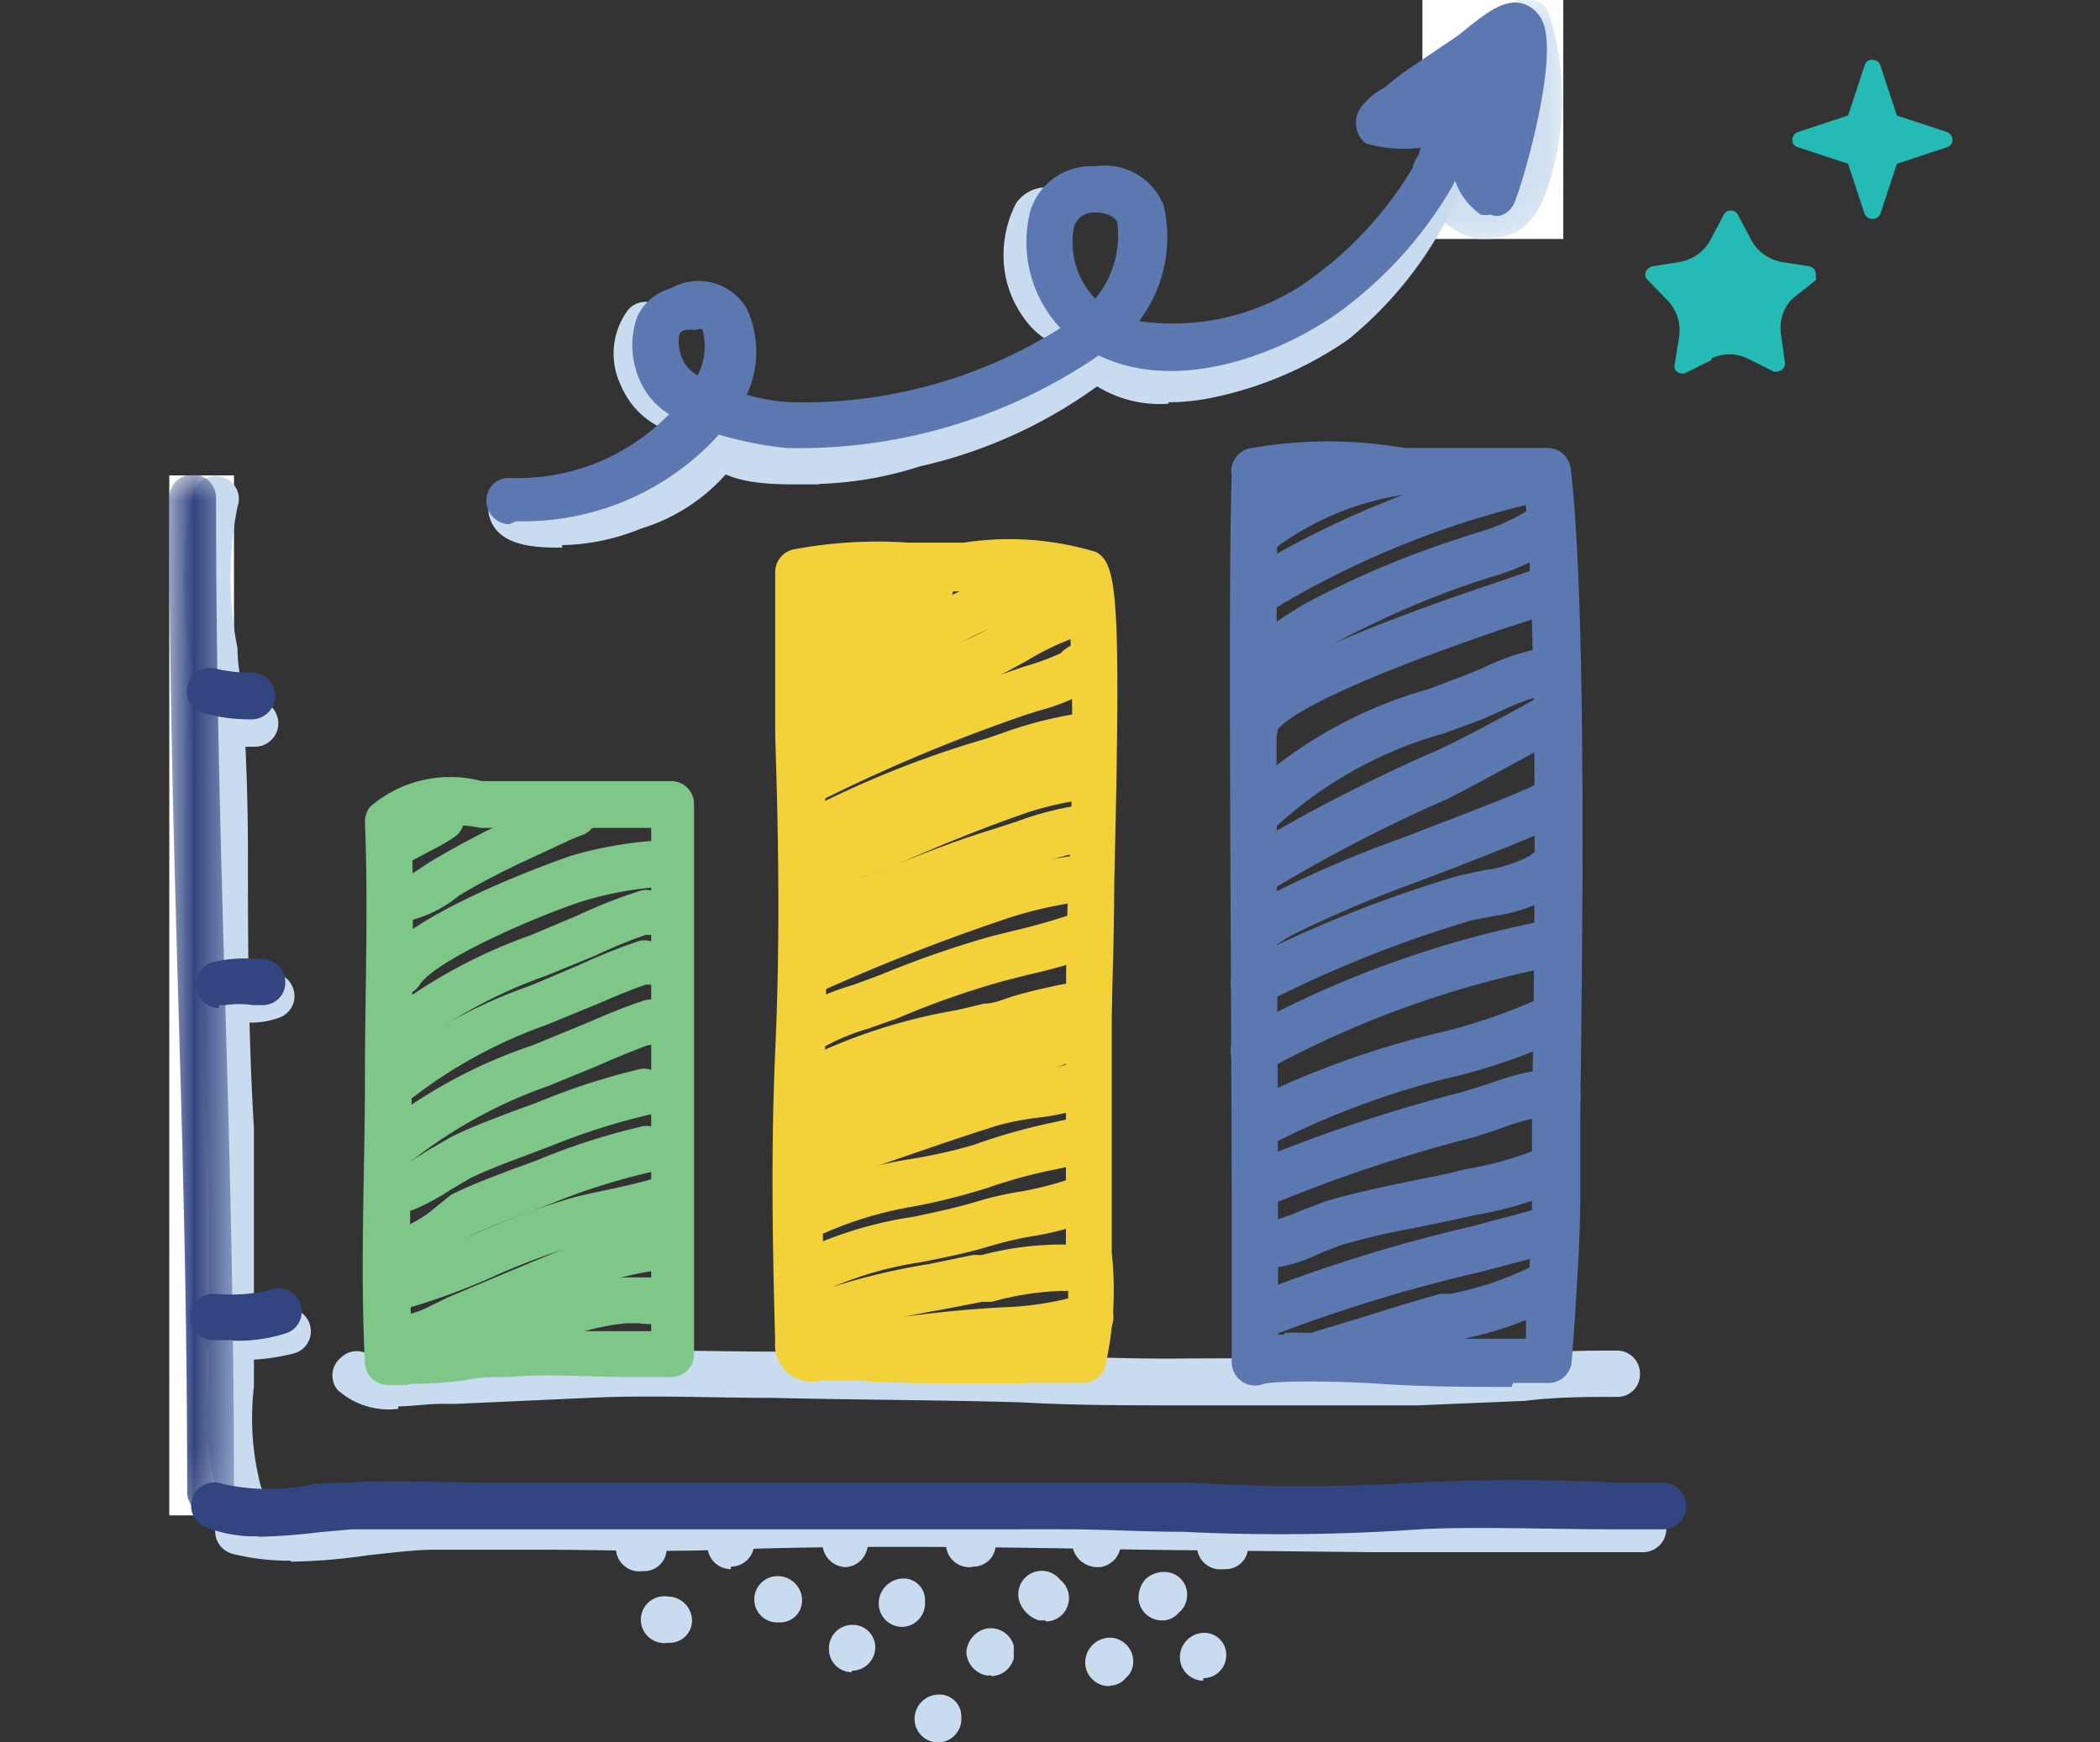 <?xml version="1.0" encoding="UTF-8"?> <svg xmlns="http://www.w3.org/2000/svg" xmlns:xlink="http://www.w3.org/1999/xlink" id="Layer_1" data-name="Layer 1" viewBox="0 0 42.18 35"><rect x="0" y="0" width="42.18" height="35" fill="#333333" stroke="none"/><defs><style>.cls-1{fill:#fff;}.cls-1,.cls-2,.cls-3,.cls-6,.cls-7,.cls-8,.cls-9{fill-rule:evenodd;}.cls-2{fill:#25bbb5;}.cls-3{fill:#c9dbef;}.cls-4{mask:url(#mask);}.cls-5{mask:url(#mask-2-2);}.cls-6{fill:#324580;}.cls-7{fill:#5b78b0;}.cls-8{fill:#f3d139;}.cls-9{fill:#7fc689;}</style><mask id="mask" x="28.57" y="0" width="2.83" height="4.8" maskUnits="userSpaceOnUse"><g id="mask-2"><polygon id="path-1" class="cls-1" points="28.57 0 31.4 0 31.4 4.8 28.57 4.8 28.57 0"></polygon></g></mask><mask id="mask-2-2" x="3.4" y="9.55" width="1.29" height="20.89" maskUnits="userSpaceOnUse"><g id="mask-4"><polygon id="path-3" class="cls-1" points="3.4 9.55 4.7 9.55 4.7 30.44 3.4 30.44 3.4 9.55"></polygon></g></mask></defs><g id="mask-4-2" data-name="mask-4"><polygon id="path-3-2" data-name="path-3" class="cls-1" points="3.4 9.55 4.7 9.55 4.7 30.44 3.4 30.44 3.4 9.55"></polygon></g><g id="mask-2-3" data-name="mask-2"><polygon id="path-1-2" data-name="path-1" class="cls-1" points="28.57 0 31.4 0 31.4 4.8 28.57 4.8 28.57 0"></polygon></g><g id="hompage-v3"><g id="home-page-refresh-v3"><g id="Group-20"><g id="measurement"><path id="Fill-1" class="cls-2" d="M34.38,7.23l-.52.26a.17.17,0,0,1-.22-.08.16.16,0,0,1,0-.1l.09-.57a.87.87,0,0,0-.23-.7l-.4-.41a.15.15,0,0,1,0-.23.19.19,0,0,1,.09-.05l.56-.09a.87.87,0,0,0,.6-.43l.27-.51a.16.16,0,0,1,.29,0l.27.51a.87.87,0,0,0,.59.43l.57.09a.16.16,0,0,1,.13.19.13.13,0,0,1,0,.09L36,6a.84.84,0,0,0-.23.7l.08.57a.16.16,0,0,1-.14.19.14.14,0,0,1-.09,0l-.52-.26a.85.85,0,0,0-.73,0"></path><path id="Fill-3" class="cls-2" d="M37.12,3.29l-1-.33a.15.15,0,0,1-.11-.2.17.17,0,0,1,.11-.11l1-.33.33-1a.16.16,0,0,1,.21-.11.15.15,0,0,1,.11.11l.33,1,1,.33a.17.17,0,0,1,.11.21.16.16,0,0,1-.11.1l-1,.33-.33,1a.17.17,0,0,1-.21.1.16.16,0,0,1-.11-.1Z"></path><path id="Fill-5" class="cls-3" d="M4.84,30.45a.47.47,0,0,1-.42-.27,5.91,5.91,0,0,1-.22-2.43c0-.33,0-.63,0-.88,0-.67,0-1.33,0-2s0-1.45-.06-2.18c-.1-2-.11-4-.11-5.52,0-1,0-2-.11-3.09,0-.3-.06-.62-.1-.95a7.87,7.87,0,0,1,.07-3.25.47.47,0,0,1,.6-.29.46.46,0,0,1,.28.59,7.29,7.29,0,0,0,0,2.84c0,.35.08.69.1,1,.08,1.1.11,2.13.11,3.16,0,1.5,0,3.48.12,5.48,0,.73,0,1.47,0,2.2s0,1.31,0,2c0,.27,0,.6,0,1a5.41,5.41,0,0,0,.14,2,.48.48,0,0,1-.23.62.45.45,0,0,1-.2,0"></path><path id="Fill-7" class="cls-3" d="M5,20.52H4.46a.47.47,0,0,1,0-.94h.26a1.76,1.76,0,0,0,.53,0,.47.47,0,0,1,.62.23.46.46,0,0,1-.23.62,1.61,1.61,0,0,1-.66.11"></path><path id="Fill-9" class="cls-3" d="M5.12,15H4.24a.47.47,0,0,1,0-.94h.88a.47.47,0,0,1,0,.94"></path><path id="Fill-11" class="cls-3" d="M4.76,27.32H4.55a.47.47,0,0,1-.45-.49.46.46,0,0,1,.49-.44,4.33,4.33,0,0,0,1.07-.1.47.47,0,0,1,.57.34.46.46,0,0,1-.34.56,4.39,4.39,0,0,1-1.13.13"></path><path id="Fill-13" class="cls-3" d="M5.84,31.35a4.65,4.65,0,0,1-1.18-.14.47.47,0,0,1-.32-.58.46.46,0,0,1,.57-.32,6.57,6.57,0,0,0,2.38,0,11,11,0,0,1,1.5-.12q1.05,0,2.1,0c1.18,0,2.4.05,3.6,0,2.81-.12,5.67-.07,8.44,0,1.55,0,3.1,0,4.65.05H33a.47.47,0,0,1,0,.94H27.58l-4.66-.05c-2.76-.05-5.61-.1-8.39,0-1.23.05-2.47,0-3.66,0-.71,0-1.44,0-2.13,0-.41,0-.86.06-1.34.11a11.72,11.72,0,0,1-1.56.13"></path><path id="Fill-15" class="cls-3" d="M8,28.3a1.54,1.54,0,0,1-1.22-.38.46.46,0,0,1,.07-.65.45.45,0,0,1,.63,0,4.91,4.91,0,0,0,1.33,0l.32,0,2.65-.12c1.26-.05,2.53,0,3.76,0,1.68,0,3.37,0,5,.09,1,0,2.08.06,3.12.05s2.23,0,3.35,0h1.47c.66,0,1.38,0,2.09-.08s1.34-.08,1.91-.08a.46.46,0,0,1,.46.47.45.45,0,0,1-.46.46c-.56,0-1.2,0-1.86.08l-2.14.09H23.66c-1.05,0-2.1,0-3.14-.06-1.69-.05-3.37-.05-5-.09-1.22,0-2.47-.06-3.7,0l-2.65.12-.28,0c-.32,0-.62.05-.89.05"></path><path id="Fill-17" class="cls-3" d="M14.68,31.52a.47.47,0,0,1-.47-.46.49.49,0,0,1,.47-.49.44.44,0,0,1,.47.44v0a.47.47,0,0,1-.47.46"></path><path id="Fill-19" class="cls-3" d="M17,31.48a.48.48,0,0,1-.48-.47.44.44,0,0,1,.44-.46h0a.46.46,0,0,1,.47.46.47.47,0,0,1-.47.47"></path><path id="Fill-21" class="cls-3" d="M19.5,31.48h0A.47.47,0,0,1,19,31a.46.46,0,0,1,.47-.46A.47.47,0,0,1,20,31a.45.45,0,0,1-.45.47"></path><path id="Fill-23" class="cls-3" d="M22.05,31.48a.52.52,0,0,1-.37-.15.53.53,0,0,1-.15-.41.47.47,0,0,1,.52-.42.58.58,0,0,1,.46.46.48.48,0,0,1-.42.52h0"></path><path id="Fill-25" class="cls-3" d="M24.58,31.52h0a.47.47,0,1,1,0-.93.49.49,0,0,1,.49.47.45.45,0,0,1-.45.46"></path><path id="Fill-27" class="cls-3" d="M15.62,32.59h0a.46.46,0,0,1-.47-.46.47.47,0,0,1,.47-.47.49.49,0,0,1,.49.47.44.44,0,0,1-.44.46"></path><path id="Fill-29" class="cls-3" d="M18.11,32.68a.47.47,0,0,1-.46-.46.5.5,0,0,1,.46-.51.43.43,0,0,1,.47.42v.09a.47.47,0,0,1-.47.46"></path><path id="Fill-31" class="cls-3" d="M21,32.55l-.13,0a.6.6,0,0,1-.39-.37.47.47,0,0,1,.81-.45.47.47,0,0,1,.16.51.46.46,0,0,1-.45.33"></path><path id="Fill-33" class="cls-3" d="M23.33,32.55a.47.47,0,0,1-.46-.42.56.56,0,0,1,.14-.41.54.54,0,0,1,.42-.14.45.45,0,0,1,.41.51.43.43,0,0,1-.16.3.44.44,0,0,1-.29.16h-.06"></path><path id="Fill-35" class="cls-3" d="M12.91,31.56h0a.47.47,0,1,1,0-.93.48.48,0,0,1,.48.47.45.45,0,0,1-.45.46"></path><path id="Fill-37" class="cls-3" d="M17.11,33.59a.46.46,0,0,1-.46-.47.47.47,0,0,1,.46-.48.45.45,0,0,1,.47.45v0a.47.47,0,0,1-.47.47"></path><path id="Fill-39" class="cls-3" d="M19.91,33.65a.25.25,0,0,1-.12,0,.5.5,0,0,1-.38-.46.52.52,0,0,1,.38-.47.48.48,0,0,1,.57.33.66.66,0,0,1,0,.14.57.57,0,0,1,0,.13.48.48,0,0,1-.45.35"></path><path id="Fill-41" class="cls-3" d="M22.27,33.87a.48.48,0,0,1-.47-.42.5.5,0,0,1,.55-.55.48.48,0,0,1,.41.52.43.43,0,0,1-.15.29.42.42,0,0,1-.3.15h0"></path><path id="Fill-43" class="cls-3" d="M18.84,35a.47.47,0,0,1-.47-.47.49.49,0,0,1,.47-.49.44.44,0,0,1,.47.44v.05a.47.47,0,0,1-.47.47"></path><path id="Fill-45" class="cls-3" d="M24.17,33.76a.47.47,0,0,1-.47-.47.49.49,0,0,1,.47-.49.44.44,0,0,1,.46.44v0a.46.46,0,0,1-.46.47"></path><path id="Fill-47" class="cls-3" d="M13.46,33h-.05a.47.47,0,1,1,0-.93.49.49,0,0,1,.49.47.45.45,0,0,1-.44.46"></path><path id="Fill-49" class="cls-3" d="M11.29,11h0c-.47,0-1.26,0-1.45-.59a.45.45,0,0,1,.29-.59.47.47,0,0,1,.55.2,2.21,2.21,0,0,0,.57,0h0a3.38,3.38,0,0,0,1.28-.27,2.76,2.76,0,0,0,1.72-1.35.47.47,0,0,1,.61-.24.45.45,0,0,1,.24.61,3.73,3.73,0,0,1-2.23,1.85,4.35,4.35,0,0,1-1.58.33"></path><path id="Fill-51" class="cls-3" d="M16.44,9.73h-.38c-.63,0-1.59,0-2-.61a.47.47,0,0,1,.08-.66.48.48,0,0,1,.66.09c.17.22,1,.24,1.31.25h.21a6,6,0,0,0,1.89-.3,8.86,8.86,0,0,0,3.69-1.81.47.47,0,1,1,.64.68,9.68,9.68,0,0,1-4.07,2,7.25,7.25,0,0,1-2,.35"></path><path id="Fill-53" class="cls-3" d="M23.47,8.11a2.41,2.41,0,0,1-1.88-.7.46.46,0,0,1,.05-.66.47.47,0,0,1,.66.06,2.13,2.13,0,0,0,1.81.3,6.25,6.25,0,0,0,2.42-1.05,6.9,6.9,0,0,0,2.24-3.42.48.48,0,0,1,.61-.27.45.45,0,0,1,.26.6,7.8,7.8,0,0,1-2.56,3.85A7.41,7.41,0,0,1,24.29,8a4.22,4.22,0,0,1-.82.08"></path><g id="Group-57"><g class="cls-4"><path id="Fill-55" class="cls-3" d="M30,4.8a1.48,1.48,0,0,1-.35,0,1.64,1.64,0,0,1-1-.77,1.08,1.08,0,0,1-.11-.85.46.46,0,0,1,.58-.3.47.47,0,0,1,.31.58.62.62,0,0,0,.41.43c.15,0,.21.06.35-.39a4.71,4.71,0,0,0,0-2.81A.48.48,0,0,1,30.5,0a.48.48,0,0,1,.61.27,5.6,5.6,0,0,1,0,3.42c-.21.72-.59,1.08-1.12,1.08"></path></g></g><path id="Fill-58" class="cls-3" d="M13.82,8.74h-.05a1.65,1.65,0,0,1-1.3-1,1.47,1.47,0,0,1,.12-1.48.45.45,0,0,1,.65-.1.47.47,0,0,1,.11.65.53.53,0,0,0,0,.54.72.72,0,0,0,.54.43.47.47,0,0,1,.42.51.46.46,0,0,1-.46.42"></path><path id="Fill-60" class="cls-3" d="M21.58,7A.5.5,0,0,1,21.34,7l-.14-.08a1.51,1.51,0,0,1-.54-.41,2.15,2.15,0,0,1-.47-1,2.27,2.27,0,0,1,.22-1.43.75.75,0,0,1,.5-.31.47.47,0,0,1,.23.9,1.7,1.7,0,0,0,0,.68,1.33,1.33,0,0,0,.28.56.65.65,0,0,0,.23.16l.19.1A.47.47,0,0,1,22,6.8a.46.46,0,0,1-.4.23"></path><g id="Group-64"><g class="cls-5"><path id="Fill-62" class="cls-6" d="M4.23,30.44A.47.47,0,0,1,3.76,30c0-3.63-.09-6.84-.18-9.94S3.4,13.68,3.4,10a.47.47,0,0,1,.94,0c0,3.66.09,6.88.18,10s.18,6.32.18,10a.47.47,0,0,1-.47.47"></path></g></g><path id="Fill-65" class="cls-6" d="M5.2,30.86a2.63,2.63,0,0,1-1.15-.22.47.47,0,0,1,.43-.83,4.2,4.2,0,0,0,1.82,0L7,29.78c.91-.05,1.83,0,2.71,0l1.59,0c2.25,0,4.5,0,6.74,0h3.39c.81,0,1.61,0,2.41,0a37.92,37.92,0,0,0,4.65,0,39,39,0,0,1,3.91,0h1a.47.47,0,0,1,0,.94l-1.07,0c-1.16,0-2.75-.06-3.81,0a39.92,39.92,0,0,1-4.76.05c-.79,0-1.58-.05-2.38-.05H18.06c-2.24,0-4.48,0-6.73,0H9.72c-.88,0-1.78,0-2.65,0l-.67.06a11.89,11.89,0,0,1-1.2.09"></path><path id="Fill-67" class="cls-7" d="M29.86,1.9a.69.69,0,0,1,.05.24A2.74,2.74,0,0,0,30,1.86l-.1,0h0m.05,2.45a.52.52,0,0,1-.21,0,1.39,1.39,0,0,1-.59-1.19l0-.17a.59.59,0,0,0,0-.13,2.76,2.76,0,0,1-1.72.06.53.53,0,0,1-.11-.7,1.36,1.36,0,0,1,.49-.42,5.39,5.39,0,0,1,.61-.46l.87-.59.15-.12c.46-.37.79-.61,1.14-.52a.65.65,0,0,1,.4.35c.35.76-.42,3.35-.57,3.67a.46.46,0,0,1-.27.24.39.39,0,0,1-.15,0"></path><path id="Fill-69" class="cls-7" d="M29.72,3.76a.47.47,0,0,1-.46-.38,2,2,0,0,1,.1-.9,2.17,2.17,0,0,0,.07-.24c0-.17.06-.34.08-.51s0-.4.09-.59a.48.48,0,0,1,.56-.36.47.47,0,0,1,.36.55,4.67,4.67,0,0,0-.08.52c0,.19-.06.39-.1.58s-.05.21-.08.31a1.28,1.28,0,0,0-.08.47.46.46,0,0,1-.37.54h-.09"></path><path id="Fill-71" class="cls-8" d="M16.7,26.81h.15l.4,0c.75,0,1.5,0,2.27.05s1.26,0,1.89,0a7.55,7.55,0,0,0,0-1.65c0-.3,0-.59,0-.87V20.68c0-.75,0-1.79.05-2.92a55.41,55.41,0,0,0,0-5.88,12.53,12.53,0,0,0-2,0l-.57,0h-.62a9.57,9.57,0,0,0-1.7,0c0,1,0,1.92,0,2.86,0,2.17.06,4.21,0,6.43-.05,1.17-.08,2.66,0,5.62h.2m3.85,1H19.5c-.77,0-1.54,0-2.3-.06l-.4,0h-.31a.74.74,0,0,1-.92-.79c-.09-3.07-.05-4.61,0-5.81.1-2.19.07-4.22,0-6.37,0-1.07,0-2.15,0-3.27a.47.47,0,0,1,.35-.45,9.11,9.11,0,0,1,2.32-.14l.65,0,.47,0a6,6,0,0,1,2.66.19c.42.25.5.85.36,6.67,0,1.12-.05,2.16-.05,2.9v3.68c0,.26,0,.54,0,.82a6.92,6.92,0,0,1-.13,2.28.47.47,0,0,1-.42.34c-.42,0-.84,0-1.26,0"></path><path id="Fill-73" class="cls-8" d="M16.24,16.15a.46.46,0,0,1-.41-.25.46.46,0,0,1,.18-.62.57.57,0,0,1,.23-.12,33.88,33.88,0,0,1,4.1-1.69l.23-.08a5.05,5.05,0,0,0,.74-.27.43.43,0,0,1,.1-.09.61.61,0,0,1,.45-.12.47.47,0,0,1,.4.35.47.47,0,0,1-.19.49,4.11,4.11,0,0,1-1.22.53l-.22.07a33.57,33.57,0,0,0-4.18,1.75.54.54,0,0,1-.21,0"></path><path id="Fill-75" class="cls-8" d="M16.26,15.42a.46.46,0,0,1-.46-.36.47.47,0,0,1,.35-.56,2.47,2.47,0,0,0,.63-.36l.4-.25c.57-.31,1.16-.57,1.72-.82l.62-.27a7,7,0,0,0,.66-.35,5.78,5.78,0,0,1,1.34-.6.47.47,0,1,1,.24.9,5.13,5.13,0,0,0-1.13.52c-.24.13-.48.27-.73.38l-.62.28a16.69,16.69,0,0,0-1.65.78,2.49,2.49,0,0,0-.32.21,3.18,3.18,0,0,1-.95.49h-.1"></path><path id="Fill-77" class="cls-8" d="M16.18,14.76a.46.46,0,0,1-.27-.09.47.47,0,0,1-.1-.66,2.89,2.89,0,0,1,1.06-.79l.29-.16.47-.28a12.89,12.89,0,0,1,1.6-.88,8.35,8.35,0,0,1,1.84-.65.47.47,0,0,1,.55.37.47.47,0,0,1-.37.55,8,8,0,0,0-1.64.58,13.1,13.1,0,0,0-1.5.83l-.47.28-.33.18a2.32,2.32,0,0,0-.75.53.49.49,0,0,1-.38.19"></path><path id="Fill-79" class="cls-8" d="M16.11,13.72a.45.45,0,0,1-.38-.19.46.46,0,0,1,.1-.65,10.44,10.44,0,0,1,2.72-1.54.45.45,0,0,1,.58.3.47.47,0,0,1-.3.59,9.2,9.2,0,0,0-2.45,1.41.45.45,0,0,1-.27.08"></path><path id="Fill-81" class="cls-8" d="M16.26,12.84A.47.47,0,0,1,16,12a4.53,4.53,0,0,1,1.23-.61.48.48,0,0,1,.58.31.46.46,0,0,1-.31.58,4,4,0,0,0-1,.5.5.5,0,0,1-.26.08"></path><path id="Fill-83" class="cls-8" d="M16.15,17.3a.47.47,0,0,1-.24-.87,20,20,0,0,1,3.89-1.59l.32-.11a8.2,8.2,0,0,1,1.69-.42.46.46,0,0,1,.52.41.46.46,0,0,1-.42.51,8.41,8.41,0,0,0-1.49.39l-.34.11a18.26,18.26,0,0,0-3.7,1.51.53.53,0,0,1-.23.06"></path><path id="Fill-85" class="cls-8" d="M16.26,18.08A.47.47,0,0,1,16,18a.45.45,0,0,1,0-.66,2.67,2.67,0,0,1,1.18-.65l.42-.17c.92-.41,1.84-.77,2.73-1.08a7.3,7.3,0,0,1,1.42-.32.46.46,0,0,1,.52.4.48.48,0,0,1-.4.53,6.5,6.5,0,0,0-1.23.27c-.87.3-1.76.66-2.66,1.06l-.48.18a2.47,2.47,0,0,0-.8.4.47.47,0,0,1-.35.16"></path><path id="Fill-87" class="cls-8" d="M16.26,19.11a.47.47,0,0,1-.28-.85,5,5,0,0,1,1.33-.64l.39-.14.46-.18c.58-.23,1.18-.46,1.81-.65l.46-.15a6.36,6.36,0,0,1,1.43-.35.47.47,0,0,1,.44.24.45.45,0,0,1,0,.5.89.89,0,0,1-.19.2.48.48,0,0,1-.51.05,8,8,0,0,0-.85.25l-.49.16c-.59.17-1.14.39-1.73.62l-.46.18-.42.15a4,4,0,0,0-1.09.52.48.48,0,0,1-.27.09"></path><path id="Fill-89" class="cls-8" d="M16.11,20a.48.48,0,0,1-.43-.28.47.47,0,0,1,.24-.62c1.1-.49,2.32-1,3.83-1.48a9.48,9.48,0,0,1,1.89-.44.47.47,0,0,1,.08.93,8.2,8.2,0,0,0-1.67.4A39.76,39.76,0,0,0,16.3,20a.65.65,0,0,1-.19,0"></path><path id="Fill-91" class="cls-8" d="M16.11,21.21a.47.47,0,0,1-.27-.85,5.29,5.29,0,0,1,1.31-.58l.54-.2a20,20,0,0,1,2.25-.78l.49-.12a12.78,12.78,0,0,0,1.23-.36.46.46,0,0,1,.6.26.47.47,0,0,1-.26.61,10.43,10.43,0,0,1-1.35.39l-.47.12a16.91,16.91,0,0,0-2.14.75l-.59.21a4.21,4.21,0,0,0-1.07.47.47.47,0,0,1-.27.08"></path><path id="Fill-93" class="cls-8" d="M16.18,22.25a.46.46,0,0,1-.4-.24.45.45,0,0,1,.17-.63,11.25,11.25,0,0,1,3.27-1.09l.55-.13c.21,0,.41-.1.62-.16a12,12,0,0,1,1.42-.31.48.48,0,0,1,.52.42.47.47,0,0,1-.41.51,10.54,10.54,0,0,0-1.28.28l-.65.17-.56.13a10.74,10.74,0,0,0-3,1,.44.44,0,0,1-.24.07"></path><path id="Fill-95" class="cls-8" d="M16.26,23.23a.46.46,0,0,1-.47-.43.47.47,0,0,1,.43-.5c.05,0,.08,0,.21-.13a1.66,1.66,0,0,1,.51-.33c.55-.2,1.11-.39,1.67-.57l.37-.13c.29-.1.6-.18.9-.26a8.42,8.42,0,0,0,1.34-.44.46.46,0,0,1,.62.22.47.47,0,0,1-.22.62,8.52,8.52,0,0,1-1.5.5c-.28.08-.57.15-.84.24l-.37.13c-.55.19-1.11.37-1.65.57a.61.61,0,0,0-.22.15,1.23,1.23,0,0,1-.75.36h0"></path><path id="Fill-97" class="cls-8" d="M16.33,23.83a.45.45,0,0,1-.44-.31.47.47,0,0,1,.29-.6l1.26-.43c.76-.27,1.52-.53,2.29-.77a6.57,6.57,0,0,1,1-.2,3.34,3.34,0,0,0,.82-.18.47.47,0,0,1,.37.86,4.68,4.68,0,0,1-1.06.25,5.54,5.54,0,0,0-.83.16c-.76.24-1.51.5-2.26.76l-1.27.44a.39.39,0,0,1-.15,0"></path><path id="Fill-99" class="cls-8" d="M16.18,24.9a.47.47,0,0,1-.41-.24A.46.46,0,0,1,16,24a8.12,8.12,0,0,1,2.24-.71A10.22,10.22,0,0,0,19.55,23,12.12,12.12,0,0,1,21,22.58l.55-.12a.47.47,0,0,1,.21.91l-.56.12a10,10,0,0,0-1.36.37,13,13,0,0,1-1.46.37,7.55,7.55,0,0,0-2,.62.42.42,0,0,1-.22,0"></path><path id="Fill-101" class="cls-8" d="M16.18,26.07a.48.48,0,0,1-.41-.25.46.46,0,0,1,.19-.63,8,8,0,0,1,2.4-.75c.42-.09.86-.18,1.28-.31a6.74,6.74,0,0,1,.89-.2,6.89,6.89,0,0,0,1-.26.47.47,0,1,1,.33.87,6.1,6.1,0,0,1-1.17.3,7.16,7.16,0,0,0-.8.19c-.46.14-.92.23-1.37.32A7.31,7.31,0,0,0,16.4,26a.43.43,0,0,1-.22.06"></path><path id="Fill-103" class="cls-8" d="M16.18,27a.47.47,0,0,1-.17-.9,13.28,13.28,0,0,1,2.66-.71l.87-.18.18,0A6.33,6.33,0,0,1,21.44,25a.46.46,0,0,1,.41.52.47.47,0,0,1-.52.41,6,6,0,0,0-1.41.22l-.19,0-.88.17a13.12,13.12,0,0,0-2.49.67.57.57,0,0,1-.18,0"></path><path id="Fill-105" class="cls-8" d="M16.59,27.6a.48.48,0,0,1-.47-.42.47.47,0,0,1,.41-.51l1.15-.15a24.57,24.57,0,0,1,2.47-.26A6.3,6.3,0,0,0,21.76,26a.47.47,0,0,1,.58.31.45.45,0,0,1-.3.58,7.23,7.23,0,0,1-1.85.32c-.79,0-1.6.14-2.39.25-.38.06-.77.11-1.16.15h-.05"></path><path id="Fill-107" class="cls-7" d="M25.8,26.77c.41,0,1,0,2,.06s2.1.07,2.85.06l0-.4c.06-.78.12-1.67.12-2.37,0-.29,0-.86,0-1.63.05-3.15.14-9.55-.14-12.53H30a17.87,17.87,0,0,1-1.88-.06,8.3,8.3,0,0,0-2.45,0c-.07,2.61,0,10.84,0,14.91,0,.82,0,1.5,0,2h.12m4.57,1.05c-.75,0-1.72,0-2.6-.06s-2.1-.07-2.38,0a.47.47,0,0,1-.64-.43c0-.36,0-1.26,0-2.47,0-4.63-.08-13.25,0-15.34A.47.47,0,0,1,25.14,9,9,9,0,0,1,28.22,9c.45,0,1.16,0,1.78,0h1.11a.47.47,0,0,1,.44.42c.33,2.82.23,9.73.19,13.05,0,.76,0,1.33,0,1.62,0,.73-.06,1.64-.11,2.44l-.06.81a.47.47,0,0,1-.44.44h-.74"></path><path id="Fill-109" class="cls-7" d="M25.18,15.08h0a.49.49,0,0,1-.44-.52c0-.52.44-1.22,5.26-2.84l.35-.12.58-.2a.47.47,0,1,1,.38.86l-.68.23-.34.11c-4.17,1.41-4.6,2-4.63,2.07a.43.43,0,0,1-.46.41"></path><path id="Fill-111" class="cls-7" d="M25.26,13.67H25.2a.47.47,0,0,1,0-.93,4.23,4.23,0,0,0,.57-.34l.4-.25a18.77,18.77,0,0,1,3.1-1.32l.36-.12a4,4,0,0,0,1.06-.46.47.47,0,0,1,.65.12.48.48,0,0,1-.12.65,4.81,4.81,0,0,1-1.3.58l-.34.11A18.65,18.65,0,0,0,26.66,13c-.1,0-.22.13-.35.21a2.25,2.25,0,0,1-1,.49"></path><path id="Fill-113" class="cls-7" d="M25.25,12.36A.47.47,0,0,1,25,11.5,19.21,19.21,0,0,1,30.6,9.2a.46.46,0,0,1,.53.39.46.46,0,0,1-.38.53,18.22,18.22,0,0,0-5.24,2.16.52.52,0,0,1-.26.08"></path><path id="Fill-115" class="cls-7" d="M25.29,11.16A.45.45,0,0,1,25,11a.46.46,0,0,1,0-.66A6.58,6.58,0,0,1,28.14,9a.46.46,0,0,1,.49.44.47.47,0,0,1-.44.5A5.76,5.76,0,0,0,25.63,11a.49.49,0,0,1-.34.14"></path><path id="Fill-117" class="cls-7" d="M25.29,16.7a.48.48,0,0,1-.3-.11.46.46,0,0,1,0-.66,8.93,8.93,0,0,1,3.71-2.09l.74-.28.34-.14A4.64,4.64,0,0,1,31.07,13a.47.47,0,1,1,.06.93,4.79,4.79,0,0,0-1,.36l-.36.16-.76.28a8.25,8.25,0,0,0-3.33,1.83.44.44,0,0,1-.35.16"></path><path id="Fill-119" class="cls-7" d="M25.26,17.92a.45.45,0,0,1-.4-.23.46.46,0,0,1,.16-.64,33.09,33.09,0,0,1,3.67-1.9c.56-.24,1.27-.63,1.79-.91l.34-.19a.47.47,0,0,1,.45.82l-.34.18c-.54.3-1.27.7-1.86,1a30.52,30.52,0,0,0-3.57,1.85.53.53,0,0,1-.24.06"></path><path id="Fill-121" class="cls-7" d="M25.21,19.1l-.14,0a.47.47,0,0,1,.08-.92l.15-.08.25-.15a23.46,23.46,0,0,1,2.59-1.11c1.47-.56,2.61-1,2.77-1.12a.48.48,0,0,1,.65.15.47.47,0,0,1-.15.64c-.26.17-1.74.75-2.93,1.2A24.09,24.09,0,0,0,26,18.76l-.2.11a1.13,1.13,0,0,1-.57.23"></path><path id="Fill-123" class="cls-7" d="M25.19,20.19a.47.47,0,0,1-.43-.27A.47.47,0,0,1,25,19.3a25.61,25.61,0,0,1,4.3-1.71l.51-.11a2.69,2.69,0,0,0,.92-.29.47.47,0,1,1,.54.76A3.22,3.22,0,0,1,30,18.4l-.45.09a24.32,24.32,0,0,0-4.13,1.65.53.53,0,0,1-.2.05"></path><path id="Fill-125" class="cls-7" d="M25.19,21.56a.47.47,0,0,1-.43-.26.47.47,0,0,1,.22-.62,20.84,20.84,0,0,1,6.12-2.2.47.47,0,1,1,.12.93,20,20,0,0,0-5.83,2.11.51.51,0,0,1-.2,0"></path><path id="Fill-127" class="cls-7" d="M25.3,23a.46.46,0,0,1-.2-.88,17.87,17.87,0,0,1,3.7-1.35,11.25,11.25,0,0,0,2-.66.47.47,0,0,1,.63.21.45.45,0,0,1-.21.62,11.73,11.73,0,0,1-2.19.73A16.53,16.53,0,0,0,25.51,23a.52.52,0,0,1-.21,0"></path><path id="Fill-129" class="cls-7" d="M25.3,24.25a.47.47,0,0,1-.17-.9,31.73,31.73,0,0,1,4.26-1.42l.42-.13c.72-.25,1.23-.4,1.6-.23a.47.47,0,1,1-.38.85,4.94,4.94,0,0,0-.92.26l-.49.16a30,30,0,0,0-4.14,1.38.57.57,0,0,1-.18,0"></path><path id="Fill-131" class="cls-7" d="M25.44,25.51h0A.46.46,0,0,1,25,25a.48.48,0,0,1,.48-.46,3.56,3.56,0,0,0,.67-.23l.48-.18c.53-.16,1.07-.27,1.59-.38l.83-.17.37-.09a7.14,7.14,0,0,0,1.55-.44.48.48,0,0,1,.64.17.47.47,0,0,1-.17.64,7.55,7.55,0,0,1-1.82.55l-.36.08-.86.18a13.51,13.51,0,0,0-1.49.35l-.41.16a3,3,0,0,1-1,.3"></path><path id="Fill-133" class="cls-7" d="M25.28,26.91a.46.46,0,0,1-.17-.89,31.59,31.59,0,0,1,4.47-1.39L31,24.25a.46.46,0,0,1,.57.32.47.47,0,0,1-.32.58l-1.47.39a31.38,31.38,0,0,0-4.36,1.34.52.52,0,0,1-.18,0"></path><path id="Fill-135" class="cls-7" d="M26.57,27.66a.48.48,0,0,1-.45-.35.47.47,0,0,1,.32-.57l1.06-.32c.49-.16,1-.31,1.43-.43l.2,0a6.34,6.34,0,0,0,1.69-.58.46.46,0,0,1,.65.12.47.47,0,0,1-.12.65,6.76,6.76,0,0,1-2,.72l-.2,0c-.42.11-.9.26-1.38.41l-1.08.33-.13,0"></path><path id="Fill-137" class="cls-9" d="M8.27,16.7c.05,1.65,0,3.33,0,4.95s-.08,3.5,0,5.24a7.82,7.82,0,0,0,1-.07c.29,0,.6-.06,1-.08.81,0,1.61,0,2.38,0l.43,0c0-1.86,0-3.38,0-5s0-3.14,0-5.11l-1.27,0-1.82,0-.34,0a2.36,2.36,0,0,0-1.3.09M8.2,27.82H7.77a.46.46,0,0,1-.44-.44c-.1-1.91,0-3.86,0-5.74,0-1.68.07-3.42,0-5.12a.5.5,0,0,1,.1-.31,2.46,2.46,0,0,1,2.24-.52l.29,0c.55,0,1.17,0,1.78,0l1.76,0a.46.46,0,0,1,.44.47c0,2.17,0,3.89,0,5.55s0,3.4,0,5.5a.43.43,0,0,1-.14.32.42.42,0,0,1-.34.13l-.91,0c-.79,0-1.53-.07-2.3,0-.36,0-.65,0-.92.07a9.79,9.79,0,0,1-1.13.07"></path><path id="Fill-139" class="cls-9" d="M8,20a.5.5,0,0,1-.26-.08.47.47,0,0,1-.13-.64c.67-1,3.83-2.08,3.86-2.09A8,8,0,0,1,13,16.9a.45.45,0,0,1,.51.42.47.47,0,0,1-.42.51,6.9,6.9,0,0,0-1.31.25c-.8.24-3,1.17-3.35,1.7A.48.48,0,0,1,8,20"></path><path id="Fill-141" class="cls-9" d="M8.11,23.38a.52.52,0,0,1-.36-.16.48.48,0,0,1,0-.66A10.17,10.17,0,0,1,10.69,21l1-.41c.4-.17.81-.35,1.24-.49a.46.46,0,0,1,.58.29.47.47,0,0,1-.27.59l-.12,0L13,21c-.32.12-.66.26-1,.41l-1,.41a9.53,9.53,0,0,0-2.63,1.42.48.48,0,0,1-.3.11"></path><path id="Fill-143" class="cls-9" d="M8.07,22.19a.47.47,0,0,1-.31-.82,10.17,10.17,0,0,1,2.89-1.57l.95-.4a12.34,12.34,0,0,1,1.24-.5.47.47,0,0,1,.31.88l-.11,0-.07,0c-.33.11-.67.26-1,.4l-1,.41a9.68,9.68,0,0,0-2.63,1.42.48.48,0,0,1-.3.11"></path><path id="Fill-145" class="cls-9" d="M8.07,21.18a.47.47,0,0,1-.31-.82,10.43,10.43,0,0,1,2.89-1.57l.95-.4a10.31,10.31,0,0,1,1.24-.49.46.46,0,0,1,.58.29.48.48,0,0,1-.27.59l-.11,0-.07,0a9.55,9.55,0,0,0-1,.41l-1,.41a9.65,9.65,0,0,0-2.63,1.41.43.43,0,0,1-.3.11"></path><path id="Fill-147" class="cls-9" d="M8.1,25.55a.51.51,0,0,1-.2,0,.53.53,0,0,1-.27-.28.47.47,0,0,1,.27-.61.63.63,0,0,1,.19,0,2.87,2.87,0,0,0,.5-.28L9.06,24c.4-.2.81-.35,1.2-.5l.52-.19a13.3,13.3,0,0,1,2.1-.68.46.46,0,0,1,.56.35.47.47,0,0,1-.35.56,12.93,12.93,0,0,0-2,.63l-.54.21a11.17,11.17,0,0,0-1.11.45,4.11,4.11,0,0,0-.39.24,4.75,4.75,0,0,1-.67.36.88.88,0,0,1-.32.08"></path><path id="Fill-149" class="cls-9" d="M8.1,24.36a.51.51,0,0,1-.2,0A.53.53,0,0,1,7.63,24a.47.47,0,0,1,.27-.61.63.63,0,0,1,.19,0,2.76,2.76,0,0,0,.5-.28l.47-.27c.4-.2.81-.35,1.2-.5l.52-.19a13.3,13.3,0,0,1,2.1-.68.47.47,0,0,1,.21.91,13.31,13.31,0,0,0-2,.63l-.55.21c-.38.14-.75.28-1.1.45l-.39.23a4.8,4.8,0,0,1-.67.37.88.88,0,0,1-.32.08Z"></path><path id="Fill-151" class="cls-9" d="M7.82,26.39A.48.48,0,0,1,7.36,26a.47.47,0,0,1,.35-.56,13.3,13.3,0,0,0,1.91-.69,15,15,0,0,1,1.81-.67c.27-.08.55-.13.82-.19s.57-.12.85-.21a.48.48,0,0,1,.58.32.47.47,0,0,1-.32.58c-.3.09-.61.15-.92.22s-.51.11-.76.18a15.32,15.32,0,0,0-1.7.63,13.46,13.46,0,0,1-2.05.74H7.82"></path><path id="Fill-153" class="cls-9" d="M8,27.38a.47.47,0,0,1-.05-.93,2,2,0,0,0,.72-.23L9,26.06c.8-.34,1.59-.67,2.39-1a6.29,6.29,0,0,1,1.88-.49.46.46,0,0,1,.48.45.47.47,0,0,1-.45.49,5,5,0,0,0-1.52.4c-.85.32-1.64.64-2.42,1l-.32.15a2.79,2.79,0,0,1-1,.31H8"></path><path id="Fill-155" class="cls-9" d="M8.28,27.47a1,1,0,0,1-.63-.17.47.47,0,0,1-.08-.66.47.47,0,0,1,.61-.11A2.58,2.58,0,0,0,9,26.45c.61-.12,1.24-.28,1.85-.44l.71-.18a4.18,4.18,0,0,1,1-.17l.38,0,.2,0a.44.44,0,0,1,.52.37.47.47,0,0,1-.39.55,1.37,1.37,0,0,1-.44,0l-.24,0a4.48,4.48,0,0,0-.77.14l-.7.18c-.63.17-1.28.34-1.92.46a4.27,4.27,0,0,1-.84.1"></path><path id="Fill-157" class="cls-9" d="M8.11,18.52a.47.47,0,0,1-.17,0,.54.54,0,0,1-.31-.3.47.47,0,0,1,.27-.6.42.42,0,0,1,.22,0c.08,0,.24-.13.54-.32.51-.3.92-.52,1.34-.72L11.12,16l.23-.1a.46.46,0,0,1,.61.24.47.47,0,0,1-.23.62l-.23.09-1.1.51c-.39.19-.78.39-1.18.63a2.52,2.52,0,0,1-1.11.53Z"></path><path id="Fill-159" class="cls-9" d="M8.06,17.34a.47.47,0,0,1-.39-.22.46.46,0,0,1,.15-.64,2.93,2.93,0,0,1,.39-.21l.39-.22a.45.45,0,0,1,.64.12.46.46,0,0,1-.12.65,4.76,4.76,0,0,1-.49.28l-.32.17a.45.45,0,0,1-.25.07"></path><path id="Fill-161" class="cls-7" d="M22,4.27h0a.41.41,0,0,0-.42.26A1.62,1.62,0,0,0,22,6a2,2,0,0,0,.44-1.54s-.08-.19-.44-.19Zm-8,2.36a.89.89,0,0,0-.24,0,.18.18,0,0,0-.11.07.83.83,0,0,0,.08.56.74.74,0,0,0,.28.28,1.26,1.26,0,0,0,.1-.92.12.12,0,0,0-.11,0Zm-3.77,3.9a.47.47,0,0,1-.46-.46.45.45,0,0,1,.46-.47,4.24,4.24,0,0,0,3.21-1.28,1.47,1.47,0,0,1-.58-.66,1.72,1.72,0,0,1-.06-1.3,1.06,1.06,0,0,1,.68-.57A1.12,1.12,0,0,1,15,6.2a2.06,2.06,0,0,1,0,1.73,3.85,3.85,0,0,0,.89.15A9.69,9.69,0,0,0,21.3,6.59a2.52,2.52,0,0,1-.6-2.37A1.28,1.28,0,0,1,22,3.34a1.27,1.27,0,0,1,1.37.78,2.78,2.78,0,0,1-.49,2.33,4.74,4.74,0,0,0,3.65-1,7.4,7.4,0,0,0,1.85-2.09c0-.08.08-.18.12-.27A1.86,1.86,0,0,1,29,2.24a.46.46,0,0,1,.65.1.46.46,0,0,1-.09.65,1.33,1.33,0,0,0-.24.42,3.17,3.17,0,0,1-.17.37,8.23,8.23,0,0,1-2.08,2.36c-1.14.89-3.33,1.81-5,1A10.67,10.67,0,0,1,15.8,9a7.45,7.45,0,0,1-1.36-.27l0,0a5.3,5.3,0,0,1-4.07,1.74Z"></path><path id="Fill-163" class="cls-6" d="M4.67,26.92H4.26a.47.47,0,0,1-.44-.5.46.46,0,0,1,.5-.43,3.55,3.55,0,0,0,1.09-.07.45.45,0,0,1,.61.24.46.46,0,0,1-.24.61,3.11,3.11,0,0,1-1.11.16"></path><path id="Fill-165" class="cls-6" d="M4.4,20.25a.47.47,0,0,1-.13-.92,2.6,2.6,0,0,1,.82-.07h.18a.47.47,0,0,1,.46.46.45.45,0,0,1-.46.47H5.08a1.87,1.87,0,0,0-.55,0l-.13,0"></path><path id="Fill-167" class="cls-6" d="M5,14.45a3.47,3.47,0,0,1-1-.15.47.47,0,0,1,.37-.86,2.89,2.89,0,0,0,.68.07.48.48,0,0,1,.48.46.48.48,0,0,1-.46.48H5"></path></g></g></g></g></svg> 